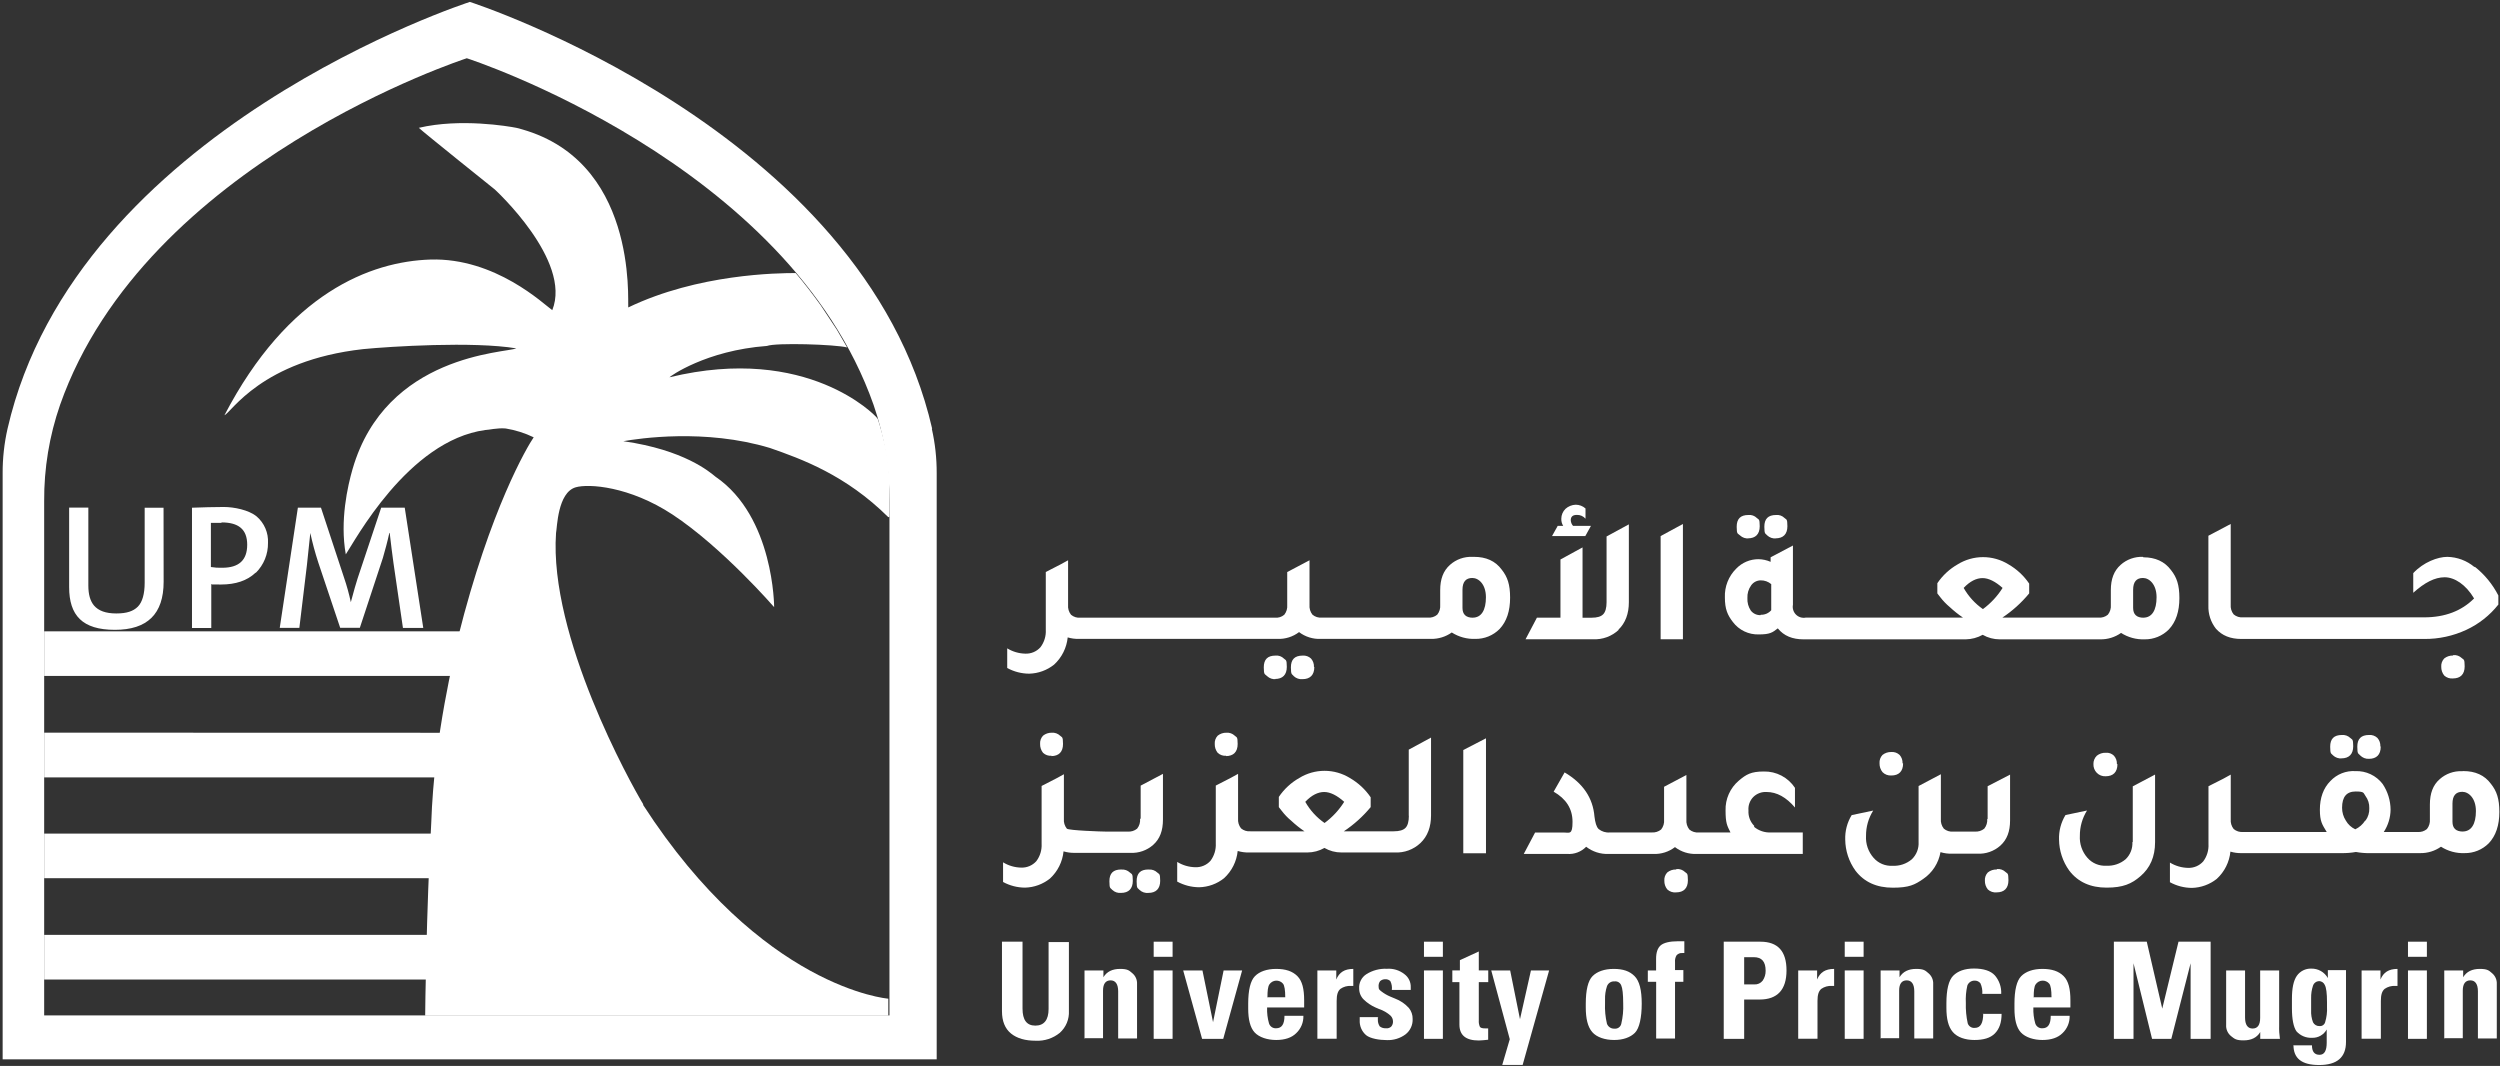 <svg width="849" height="362" viewBox="0 0 849 362" fill="none" xmlns="http://www.w3.org/2000/svg">
<rect x="0" y="0" width="849" height="362" fill="#333333" stroke="none"/>
<path d="M446.22 226.47C446.267 225.433 445.908 224.418 445.22 223.64C444.845 223.284 444.399 223.011 443.912 222.838C443.424 222.666 442.906 222.599 442.39 222.64C439.7 222.64 438.39 223.92 438.39 226.64C438.39 229.36 438.78 228.82 439.39 229.64C439.783 230.006 440.249 230.285 440.758 230.457C441.266 230.63 441.806 230.692 442.34 230.64C444.91 230.64 446.34 229.22 446.34 226.53" fill="white"/>
<path d="M433 230.58C435.57 230.58 437 229.17 437 226.47C437 223.77 436.62 224.29 436 223.64C435.634 223.275 435.191 222.995 434.703 222.823C434.215 222.65 433.695 222.587 433.18 222.64C430.48 222.64 429.18 223.92 429.18 226.64C429.18 229.36 429.57 228.82 430.34 229.64C430.733 230.007 431.199 230.286 431.707 230.458C432.216 230.63 432.756 230.693 433.29 230.64" fill="white"/>
<path d="M500 189.11C497.222 188.993 494.507 189.961 492.43 191.81C490.12 193.86 489.09 196.69 489.09 200.41V205.41C489.196 206.607 488.838 207.799 488.09 208.74C487.649 209.112 487.137 209.392 486.586 209.564C486.035 209.735 485.455 209.795 484.88 209.74H448.92C448.346 209.796 447.765 209.737 447.214 209.565C446.663 209.393 446.151 209.113 445.71 208.74C444.963 207.799 444.605 206.607 444.71 205.41V190.27L437.14 194.27V205.44C437.246 206.637 436.888 207.829 436.14 208.77C435.699 209.143 435.188 209.423 434.637 209.595C434.085 209.767 433.505 209.826 432.93 209.77H366.93C366.356 209.826 365.775 209.767 365.224 209.595C364.673 209.423 364.161 209.143 363.72 208.77C362.973 207.829 362.615 206.637 362.72 205.44V190.27L360.15 191.68L355.15 194.25V213.89C355.264 216.007 354.627 218.097 353.35 219.79C352.708 220.511 351.914 221.081 351.025 221.46C350.137 221.838 349.175 222.016 348.21 221.98C346.034 221.937 343.908 221.315 342.05 220.18V226.85C344.334 228.104 346.895 228.767 349.5 228.78C352.585 228.709 355.561 227.627 357.97 225.7C360.592 223.291 362.236 220.003 362.59 216.46C363.839 216.832 365.138 217.004 366.44 216.97H433.84C436.474 217.072 439.062 216.255 441.16 214.66C443.258 216.257 445.846 217.074 448.48 216.97H485.96C488.486 217.017 490.96 216.252 493.02 214.79C495.403 216.314 498.194 217.074 501.02 216.97C502.545 216.994 504.058 216.71 505.47 216.137C506.882 215.563 508.165 214.71 509.24 213.63C511.68 211.06 512.83 207.47 512.83 202.98C512.83 198.49 511.94 195.92 510.01 193.48C507.83 190.48 504.62 189.11 500.64 189.11M500.25 209.78C497.81 209.78 496.66 208.62 496.66 206.44V200.28C496.66 197.58 497.81 196.28 500 196.28C502.19 196.28 504.62 198.46 504.62 202.83C504.62 207.2 503.08 209.76 500.12 209.76" fill="white"/>
<path d="M549.57 213.89C552.01 211.58 553.16 208.37 553.16 204.52V178.07L545.59 182.18V204.52C545.59 206.44 545.2 207.85 544.43 208.62C543.66 209.39 542.43 209.78 540.43 209.78H537.43V185.9L529.93 190V209.77H521.93L518.08 217.09H541C542.596 217.171 544.193 216.928 545.693 216.377C547.193 215.825 548.566 214.976 549.73 213.88" fill="white"/>
<path d="M540.2 178.58H534.2C533.731 178.048 533.459 177.369 533.43 176.66C533.43 175.5 534.07 174.86 535.49 174.86C536.047 174.84 536.602 174.946 537.112 175.169C537.623 175.393 538.077 175.728 538.44 176.15V172.68C537.523 171.856 536.333 171.4 535.1 171.4C533.814 171.447 532.585 171.946 531.63 172.81C531.185 173.245 530.832 173.765 530.59 174.338C530.347 174.912 530.222 175.528 530.22 176.15C530.185 177.006 530.408 177.853 530.86 178.58H529L527.07 182.05H538.37L540.29 178.58H540.2Z" fill="white"/>
<path d="M571.52 177.94L563.95 182.05V217.1H571.52V177.94Z" fill="white"/>
<path d="M593.6 182.82C596.17 182.82 597.6 181.41 597.6 178.71C597.6 176.01 597.22 176.53 596.6 175.89C596.233 175.525 595.79 175.246 595.302 175.073C594.815 174.901 594.295 174.838 593.78 174.89C591.08 174.89 589.78 176.18 589.78 178.89C589.78 181.6 590.16 181.07 590.93 181.84C591.33 182.211 591.804 182.493 592.322 182.665C592.839 182.837 593.388 182.897 593.93 182.84" fill="white"/>
<path d="M603 182.82C605.57 182.82 607 181.41 607 178.71C607 176.01 606.62 176.53 606 175.89C605.631 175.526 605.186 175.247 604.697 175.074C604.207 174.901 603.686 174.838 603.17 174.89C600.47 174.89 599.17 176.18 599.17 178.89C599.17 181.6 599.56 181.07 600.17 181.84C600.568 182.213 601.043 182.495 601.561 182.668C602.078 182.84 602.627 182.899 603.17 182.84" fill="white"/>
<path d="M727.75 189.11C724.972 188.993 722.257 189.961 720.18 191.81C717.87 193.86 716.84 196.69 716.84 200.41V205.41C716.946 206.607 716.588 207.799 715.84 208.74C715.398 209.112 714.887 209.392 714.336 209.563C713.785 209.735 713.205 209.795 712.63 209.74H680C683.423 207.461 686.492 204.691 689.11 201.52V198.19C687.285 195.499 684.87 193.259 682.05 191.64C679.465 190.045 676.487 189.201 673.45 189.201C670.413 189.201 667.435 190.045 664.85 191.64C662.076 193.218 659.705 195.415 657.92 198.06V201.52C658.17 201.91 658.56 202.29 658.92 202.81C659.863 204.039 660.94 205.159 662.13 206.15C663.534 207.462 665.039 208.662 666.63 209.74H613.24C612.643 209.853 612.027 209.819 611.446 209.64C610.865 209.461 610.337 209.143 609.907 208.713C609.477 208.283 609.159 207.755 608.98 207.174C608.801 206.593 608.767 205.977 608.88 205.38V185.26L601.3 189.26V190.8C600.006 190.232 598.613 189.926 597.2 189.9C595.785 189.892 594.382 190.172 593.079 190.724C591.776 191.276 590.599 192.088 589.62 193.11C588.335 194.38 587.329 195.904 586.667 197.584C586.004 199.265 585.698 201.065 585.77 202.87C585.77 206.87 586.67 208.87 588.47 211.21C589.493 212.579 590.832 213.68 592.374 214.418C593.915 215.157 595.612 215.511 597.32 215.45C601.05 215.45 601.95 214.81 603.74 213.39C605.8 215.96 608.74 217.12 612.47 217.12H667.55C669.571 217.091 671.553 216.562 673.32 215.58C675.078 216.592 677.072 217.123 679.1 217.12H713.25C715.775 217.164 718.249 216.4 720.31 214.94C722.692 216.465 725.483 217.225 728.31 217.12C729.833 217.144 731.345 216.86 732.755 216.286C734.166 215.712 735.446 214.86 736.52 213.78C738.96 211.21 740.12 207.62 740.12 203.12C740.12 198.62 739.22 196.06 737.29 193.62C735.11 190.67 731.9 189.26 727.92 189.26M597.92 208.9C597.281 208.929 596.644 208.805 596.062 208.537C595.481 208.269 594.973 207.865 594.58 207.36C593.743 206.11 593.336 204.622 593.42 203.12C593.336 201.562 593.792 200.022 594.71 198.76C595.076 198.249 595.558 197.831 596.115 197.541C596.673 197.251 597.291 197.097 597.92 197.09C599.232 197.068 600.508 197.523 601.51 198.37V207.23C601.068 207.742 600.515 208.147 599.893 208.414C599.271 208.681 598.596 208.803 597.92 208.77M673.4 206.85C670.708 204.975 668.473 202.517 666.86 199.66C669.04 197.35 671.22 196.32 673.27 196.32C675.32 196.32 677.64 197.48 680.08 199.66C678.324 202.454 676.058 204.893 673.4 206.85ZM728 209.78C725.56 209.78 724.41 208.62 724.41 206.44V200.28C724.41 197.58 725.56 196.28 727.74 196.28C729.92 196.28 732.37 198.46 732.37 202.83C732.37 207.2 730.83 209.76 727.87 209.76" fill="white"/>
<path d="M833 222.62C831.93 222.599 830.887 222.953 830.05 223.62C829.695 223.996 829.423 224.442 829.25 224.929C829.078 225.417 829.01 225.935 829.05 226.45C829.03 227.52 829.383 228.563 830.05 229.4C830.443 229.766 830.909 230.045 831.418 230.217C831.926 230.39 832.466 230.452 833 230.4C835.57 230.4 837 228.99 837 226.29C837 223.59 836.62 224.11 836 223.47C835.625 223.114 835.179 222.842 834.692 222.669C834.204 222.497 833.686 222.429 833.17 222.47" fill="white"/>
<path d="M840.34 192.58C837.748 190.4 834.486 189.175 831.1 189.11C827.89 189.11 823.01 190.91 819.54 194.63V201.31C823.39 197.84 826.86 196.04 830.2 196.04C833.54 196.04 837.39 198.48 840.2 203.23C835.97 207.47 830.32 209.65 823.26 209.65H761.76C761.185 209.705 760.606 209.645 760.054 209.474C759.503 209.302 758.992 209.022 758.55 208.65C757.802 207.709 757.444 206.517 757.55 205.32V177.94L749.97 181.94V205.69C749.876 208.522 750.786 211.295 752.54 213.52C754.6 215.83 757.42 216.99 761.14 216.99H823.28C828.2 217.034 833.068 215.982 837.53 213.91C841.79 211.936 845.526 208.991 848.44 205.31V202.23C846.506 198.439 843.777 195.111 840.44 192.47" fill="white"/>
<path d="M357 256.77C359.57 256.77 361 255.35 361 252.66C361 249.97 360.62 250.48 360 249.83C359.625 249.474 359.179 249.201 358.692 249.028C358.204 248.856 357.686 248.788 357.17 248.83C356.1 248.809 355.057 249.163 354.22 249.83C353.864 250.205 353.592 250.651 353.419 251.139C353.247 251.626 353.179 252.145 353.22 252.66C353.188 253.747 353.542 254.81 354.22 255.66C354.613 256.026 355.079 256.305 355.588 256.477C356.096 256.649 356.636 256.712 357.17 256.66" fill="white"/>
<path d="M390 295.28C387.3 295.28 386 296.56 386 299.28C386 302 386.38 301.46 387 302.23C387.399 302.602 387.873 302.884 388.391 303.057C388.909 303.229 389.457 303.289 390 303.23C392.56 303.23 394 301.82 394 299.12C394 296.42 393.61 296.94 393 296.3C392.625 295.944 392.179 295.672 391.691 295.499C391.204 295.327 390.685 295.259 390.17 295.3" fill="white"/>
<path d="M380.75 295.28C378.06 295.28 376.75 296.56 376.75 299.28C376.75 302 377.14 301.46 377.75 302.23C378.143 302.596 378.609 302.875 379.118 303.047C379.626 303.219 380.166 303.282 380.7 303.23C383.27 303.23 384.7 301.82 384.7 299.12C384.7 296.42 384.32 296.94 383.7 296.3C383.327 295.944 382.883 295.671 382.397 295.499C381.911 295.326 381.394 295.259 380.88 295.3" fill="white"/>
<path d="M387.17 278.08C387.28 279.278 386.922 280.471 386.17 281.41C385.269 282.144 384.119 282.502 382.96 282.41H375.65C374.11 282.41 362.94 282.03 362.3 281.41C361.549 280.471 361.19 279.278 361.3 278.08V262.93L358.73 264.34L353.73 266.91V286.55C353.847 288.666 353.213 290.755 351.94 292.45C351.296 293.169 350.502 293.738 349.614 294.117C348.726 294.495 347.765 294.674 346.8 294.64C344.623 294.603 342.495 293.981 340.64 292.84V299.52C342.926 300.766 345.486 301.426 348.09 301.44C351.174 301.368 354.15 300.286 356.56 298.36C359.182 295.951 360.826 292.663 361.18 289.12C362.428 289.492 363.728 289.664 365.03 289.63H383.9C386.724 289.769 389.49 288.8 391.61 286.93C393.92 284.88 394.94 282.06 394.94 278.33V262.8L387.37 266.8V278L387.17 278.08Z" fill="white"/>
<path d="M416.31 256.77C418.88 256.77 420.31 255.35 420.31 252.66C420.31 249.97 419.93 250.48 419.31 249.83C418.935 249.474 418.489 249.201 418.002 249.028C417.514 248.856 416.996 248.788 416.48 248.83C415.41 248.809 414.367 249.163 413.53 249.83C413.174 250.205 412.902 250.651 412.729 251.139C412.557 251.626 412.489 252.145 412.53 252.66C412.498 253.747 412.852 254.81 413.53 255.66C413.923 256.026 414.389 256.305 414.898 256.477C415.406 256.649 415.946 256.712 416.48 256.66" fill="white"/>
<path d="M478.45 277.05C478.45 278.98 478.06 280.39 477.29 281.16C476.52 281.93 475.24 282.31 473.29 282.31H456.37C459.79 280.031 462.859 277.265 465.48 274.1V270.76C463.65 268.073 461.236 265.834 458.42 264.21C455.835 262.615 452.858 261.771 449.82 261.771C446.783 261.771 443.805 262.615 441.22 264.21C438.445 265.785 436.072 267.983 434.29 270.63V274.1C434.54 274.48 434.93 274.87 435.29 275.38C436.228 276.613 437.305 277.734 438.5 278.72C439.903 280.03 441.404 281.23 442.99 282.31H424.66C424.086 282.364 423.506 282.304 422.955 282.132C422.404 281.96 421.893 281.681 421.45 281.31C420.705 280.364 420.347 279.17 420.45 277.97V262.8L417.88 264.21L412.88 266.78V286.42C412.991 288.54 412.354 290.632 411.08 292.33C410.435 293.047 409.641 293.615 408.753 293.991C407.864 294.368 406.904 294.545 405.94 294.51C403.763 294.471 401.636 293.85 399.78 292.71V299.39C402.067 300.636 404.626 301.296 407.23 301.31C410.316 301.245 413.294 300.162 415.7 298.23C418.322 295.821 419.966 292.532 420.32 288.99C421.569 289.362 422.868 289.534 424.17 289.5H444C446.027 289.493 448.018 288.962 449.78 287.96C451.536 288.977 453.531 289.509 455.56 289.5H473.66C475.257 289.583 476.854 289.342 478.354 288.79C479.855 288.238 481.228 287.388 482.39 286.29C484.83 283.98 485.98 280.77 485.98 276.92V250.48L478.41 254.58V277.05H478.45ZM449.82 279.49C447.123 277.618 444.884 275.16 443.27 272.3C445.45 269.99 447.64 268.96 449.69 268.96C451.74 268.96 454.06 270.12 456.49 272.3C454.735 275.092 452.473 277.53 449.82 279.49Z" fill="white"/>
<path d="M496.93 289.76H504.64V250.73L496.93 254.71V289.76Z" fill="white"/>
<path d="M569.21 295.28C568.122 295.241 567.057 295.596 566.21 296.28C565.854 296.653 565.581 297.097 565.409 297.583C565.236 298.069 565.169 298.586 565.21 299.1C565.183 300.171 565.538 301.216 566.21 302.05C566.609 302.423 567.083 302.705 567.601 302.878C568.118 303.05 568.667 303.109 569.21 303.05C571.78 303.05 573.21 301.64 573.21 298.94C573.21 296.24 572.82 296.76 572.21 296.12C571.836 295.765 571.392 295.493 570.906 295.321C570.42 295.148 569.904 295.08 569.39 295.12" fill="white"/>
<path d="M595.78 280.52C595.09 279.835 594.554 279.011 594.209 278.102C593.864 277.193 593.718 276.22 593.78 275.25C593.706 274.405 593.816 273.554 594.105 272.756C594.393 271.958 594.852 271.232 595.45 270.63C596.041 270.054 596.746 269.608 597.519 269.321C598.292 269.033 599.117 268.91 599.94 268.96C603.41 268.96 606.62 270.76 609.57 274.23V267.55C608.422 265.806 606.85 264.382 605.001 263.412C603.152 262.441 601.088 261.955 599 262C594.64 262 593 263 590.53 265.08C589.058 266.324 587.885 267.885 587.101 269.646C586.316 271.407 585.94 273.323 586 275.25C586 279.49 586.51 280.39 587.67 282.7H576.91C576.336 282.754 575.756 282.694 575.205 282.522C574.654 282.35 574.142 282.071 573.7 281.7C572.953 280.755 572.595 279.56 572.7 278.36V263.19L565.12 267.19V278.36C565.231 279.561 564.872 280.758 564.12 281.7C563.216 282.429 562.068 282.787 560.91 282.7H546.74C545.355 282.832 543.972 282.415 542.89 281.54C542.12 280.77 541.74 279.36 541.48 277.31C540.97 271.02 537.63 266.01 531.34 262.31L527.62 268.85C531.85 271.29 534.03 274.63 534.03 279.12C534.03 283.61 533.03 282.72 530.95 282.72H521.32L517.47 290H532.24C533.423 290.084 534.611 289.91 535.719 289.488C536.828 289.067 537.832 288.409 538.66 287.56C540.819 289.237 543.499 290.101 546.23 290H561.51C564.143 290.105 566.73 289.284 568.82 287.68C570.915 289.283 573.504 290.103 576.14 290H612.22V282.7H601.43C599.328 282.817 597.261 282.126 595.65 280.77" fill="white"/>
<path d="M646.11 259.21C646.157 258.173 645.798 257.158 645.11 256.38C644.736 256.025 644.292 255.753 643.806 255.581C643.321 255.408 642.804 255.34 642.29 255.38C641.203 255.348 640.141 255.703 639.29 256.38C638.934 256.755 638.661 257.201 638.489 257.688C638.316 258.176 638.249 258.695 638.29 259.21C638.258 260.297 638.612 261.36 639.29 262.21C639.679 262.605 640.148 262.913 640.665 263.111C641.183 263.309 641.737 263.394 642.29 263.36C644.85 263.36 646.29 261.95 646.29 259.26" fill="white"/>
<path d="M674.86 278.08C674.966 279.277 674.608 280.469 673.86 281.41C672.957 282.141 671.809 282.499 670.65 282.41H663.33C662.756 282.466 662.175 282.407 661.624 282.235C661.073 282.063 660.561 281.783 660.12 281.41C659.373 280.469 659.015 279.277 659.12 278.08V262.93L651.55 266.93V285.93C651.617 287.022 651.445 288.116 651.046 289.135C650.647 290.154 650.031 291.074 649.24 291.83C647.414 293.366 645.072 294.149 642.69 294.02C641.485 294.091 640.279 293.885 639.166 293.417C638.053 292.949 637.062 292.231 636.27 291.32C634.464 289.273 633.54 286.595 633.7 283.87C633.674 280.829 634.521 277.844 636.14 275.27L628.83 276.81C627.298 279.319 626.536 282.222 626.64 285.16C626.688 288.94 627.9 292.613 630.11 295.68C633.064 299.54 637.3 301.467 642.82 301.46C648.34 301.46 650.27 300.46 653.09 298.51C654.638 297.466 655.958 296.12 656.972 294.553C657.986 292.986 658.673 291.23 658.99 289.39C660.24 289.771 661.544 289.947 662.85 289.91H671.58C674.401 290.047 677.163 289.079 679.28 287.21C681.59 285.16 682.62 282.33 682.62 278.61V263.06L675 267V278.17L674.86 278.08Z" fill="white"/>
<path d="M678.07 295.28C676.983 295.243 675.918 295.598 675.07 296.28C674.714 296.653 674.441 297.097 674.269 297.583C674.097 298.069 674.029 298.586 674.07 299.1C674.048 300.17 674.402 301.214 675.07 302.05C675.469 302.423 675.943 302.705 676.461 302.878C676.979 303.05 677.528 303.109 678.07 303.05C680.64 303.05 682.07 301.64 682.07 298.94C682.07 296.24 681.69 296.76 681.07 296.12C680.695 295.764 680.249 295.492 679.762 295.319C679.274 295.147 678.756 295.079 678.24 295.12" fill="white"/>
<path d="M718.9 259.46C718.944 258.426 718.586 257.415 717.9 256.64C717.533 256.275 717.09 255.996 716.602 255.824C716.115 255.651 715.595 255.588 715.08 255.64C713.994 255.608 712.931 255.963 712.08 256.64C711.703 257.004 711.406 257.443 711.208 257.929C711.01 258.414 710.915 258.936 710.93 259.46C710.904 260.012 710.993 260.564 711.191 261.081C711.389 261.597 711.692 262.067 712.08 262.46C712.468 262.857 712.937 263.165 713.454 263.366C713.972 263.566 714.526 263.652 715.08 263.62C717.64 263.62 719.08 262.21 719.08 259.51" fill="white"/>
<path d="M724.16 285.91C724.227 287.002 724.055 288.096 723.656 289.115C723.257 290.134 722.641 291.054 721.85 291.81C720.025 293.347 717.683 294.131 715.3 294C714.095 294.071 712.889 293.865 711.776 293.397C710.663 292.929 709.672 292.211 708.88 291.3C707.081 289.25 706.161 286.573 706.32 283.85C706.297 280.811 707.14 277.828 708.75 275.25L701.44 276.79C699.908 279.299 699.146 282.202 699.25 285.14C699.298 288.92 700.51 292.593 702.72 295.66C705.667 299.52 709.903 301.447 715.43 301.44C720.95 301.44 723.9 300.16 726.86 297.59C730.19 294.77 731.86 290.91 731.86 286.04V263.04L724.29 267.04V286.04L724.16 285.91Z" fill="white"/>
<path d="M795.15 257.54C797.72 257.54 799.15 256.12 799.15 253.43C799.15 250.74 798.77 251.25 798.15 250.6C797.777 250.244 797.333 249.971 796.847 249.799C796.361 249.626 795.844 249.559 795.33 249.6C792.63 249.6 791.33 250.88 791.33 253.6C791.33 256.32 791.72 255.78 792.33 256.55C792.723 256.916 793.189 257.195 793.698 257.367C794.206 257.54 794.746 257.602 795.28 257.55" fill="white"/>
<path d="M808.37 253.43C808.417 252.393 808.058 251.378 807.37 250.6C806.995 250.244 806.549 249.971 806.062 249.798C805.574 249.626 805.056 249.558 804.54 249.6C801.85 249.6 800.54 250.88 800.54 253.6C800.54 256.32 800.93 255.78 801.54 256.55C801.923 256.939 802.383 257.243 802.892 257.441C803.4 257.64 803.945 257.728 804.49 257.7C807.06 257.7 808.49 256.29 808.49 253.6" fill="white"/>
<path d="M836.1 261.9C833.322 261.783 830.607 262.752 828.53 264.6C826.22 266.6 825.19 269.48 825.19 273.2V278.2C825.297 279.4 824.939 280.596 824.19 281.54C823.747 281.91 823.236 282.189 822.685 282.36C822.134 282.532 821.555 282.593 820.98 282.54H809.53C811.006 280.289 811.808 277.662 811.84 274.97C811.817 271.86 810.882 268.824 809.15 266.24C808.071 264.824 806.668 263.688 805.058 262.927C803.448 262.167 801.679 261.804 799.9 261.87C798.33 261.772 796.757 262.02 795.293 262.597C793.83 263.174 792.511 264.066 791.43 265.21C788.99 267.65 787.83 270.99 787.83 274.97C787.83 278.95 788.6 279.97 790.15 282.54H761.77C761.196 282.593 760.616 282.532 760.065 282.36C759.515 282.189 759.003 281.91 758.56 281.54C757.811 280.596 757.453 279.4 757.56 278.2V263.06L755 264.47L750 267V286.64C750.117 288.756 749.483 290.846 748.21 292.54C747.566 293.259 746.772 293.828 745.884 294.207C744.996 294.585 744.035 294.764 743.07 294.73C740.893 294.688 738.767 294.067 736.91 292.93V299.6C739.194 300.854 741.755 301.517 744.36 301.53C747.444 301.458 750.42 300.376 752.83 298.45C755.452 296.041 757.096 292.753 757.45 289.21C758.698 289.583 759.998 289.755 761.3 289.72H795.19C796.826 289.747 798.46 289.616 800.07 289.33C801.679 289.628 803.314 289.758 804.95 289.72H821.89C824.419 289.765 826.896 289.001 828.96 287.54C831.342 289.066 834.134 289.826 836.96 289.72C838.484 289.744 839.998 289.46 841.41 288.887C842.822 288.313 844.105 287.46 845.18 286.38C847.62 283.81 848.78 280.22 848.78 275.73C848.78 271.24 847.88 268.66 845.95 266.23C843.77 263.23 840.56 261.86 836.58 261.86M803.2 278.68C802.386 279.957 801.228 280.98 799.86 281.63C798.508 281.007 797.385 279.975 796.65 278.68C795.805 277.38 795.36 275.861 795.37 274.31C795.37 270.59 796.91 268.79 799.99 268.79C803.07 268.79 802.56 269.31 803.33 270.33C804.208 271.516 804.66 272.965 804.61 274.44C804.68 275.958 804.228 277.454 803.33 278.68M836.45 282.4C834.01 282.4 832.86 281.25 832.86 279.06V272.9C832.86 270.21 834.01 268.9 836.19 268.9C838.37 268.9 840.82 271.08 840.82 275.45C840.82 279.82 839.28 282.38 836.32 282.38" fill="white"/>
<path d="M316.56 145.59C293.2 43.66 159.56 0.65 159.56 0.65C159.56 0.65 25.92 43.65 2.56 145.59C1.434 150.561 0.877 155.643 0.9 160.74V359.74H318.1V160.74C318.123 155.643 317.566 150.561 316.44 145.59M302.06 344.83H15V170.24C14.925 159.099 16.751 148.027 20.4 137.5C49.41 55 158.53 19.78 158.53 19.78C158.53 19.78 267.65 55 296.67 137.5C300.316 148.027 302.139 159.1 302.06 170.24V344.83Z" fill="white"/>
<path d="M156.74 214.4H15V229.55H154C155.28 223.64 156.31 219.28 156.7 217.1V214.4H156.74Z" fill="white"/>
<path d="M15 248.81V264H148.65C149.16 258.6 149.8 253.47 150.57 248.85L15 248.81Z" fill="white"/>
<path d="M15 283.08V298.23H146.72C146.98 293.23 147.11 288.09 147.49 283.08H15Z" fill="white"/>
<path d="M15 317.49V332.64H145.69C145.69 328.4 145.95 323.14 146.08 317.49H15Z" fill="white"/>
<path d="M55.57 197.58C55.57 208.5 50.05 213.89 39.01 213.89C27.97 213.89 23.48 209 23.48 199.38V172.38H30V198.83C30 201.91 30.64 204.09 31.92 205.63C33.46 207.43 35.92 208.33 39.5 208.33C43.08 208.33 45.27 207.56 46.81 206.02C48.35 204.48 49.13 201.65 49.13 197.93V172.42H55.54L55.57 197.58Z" fill="white"/>
<path d="M86.77 194.5C83.95 197.2 79.97 198.5 75.09 198.5C70.21 198.5 72.78 198.5 71.75 198.37V213.27H65.2V172.42C68.93 172.29 72.52 172.17 75.99 172.17C79.46 172.17 84.46 173.17 87.15 175.38C88.44 176.485 89.458 177.871 90.127 179.431C90.797 180.991 91.099 182.685 91.01 184.38C91.038 186.256 90.689 188.119 89.983 189.857C89.277 191.596 88.228 193.175 86.9 194.5M75.22 177.56H71.62V192.56C72.891 192.776 74.182 192.86 75.47 192.81C81.12 192.81 83.95 190.25 83.95 184.98C83.95 179.71 80.95 177.41 75.22 177.41" fill="white"/>
<path d="M136.84 213.25L133.63 191.25C133.24 188.17 132.73 184.71 132.34 180.98H132.22C131.57 183.98 130.8 186.76 130.03 189.46L122.2 213.21H115.53L108.08 191C107.008 187.715 106.107 184.378 105.38 181C105 184.86 104.61 188.45 104.23 191.92L101.66 213.23H95L101.16 172.4H109L116.83 196.15C117.767 198.884 118.538 201.673 119.14 204.5C120.173 200.647 120.943 197.95 121.45 196.41L129.45 172.41H137.45L143.74 213.24L136.84 213.25Z" fill="white"/>
<path d="M218.48 273.2C214.12 266.01 186.39 216.07 188.83 181.02C189.21 179.23 189.34 167.29 195.5 165.49C199.87 164.21 213.73 165.11 228.37 174.73C245.32 185.9 262.9 206.19 262.9 206.19C262.9 206.19 262.9 175.5 243 161.9C240.95 160.23 232.35 152.78 211.68 149.83C216.82 148.93 239.41 145.46 261.49 152.14C272.15 155.86 287.17 161.25 301.67 175.63C301.754 175.639 301.838 175.619 301.909 175.574C301.98 175.528 302.033 175.46 302.06 175.38V165.49C302.08 160.479 301.52 155.482 300.39 150.6C299.75 147.77 298.98 144.95 298.08 142.25L297.44 141.48C297.44 141.48 274.44 116.71 227.34 128.13C227.47 127.88 239.67 119.02 260.46 117.48C263.54 116.32 283.7 116.96 287.68 117.99C286.52 115.99 285.37 113.99 284.21 111.99L278.69 103.64C276 99.92 273.17 96.2 270.22 92.73C264.22 92.73 237.1 92.99 213.35 104.41C213.09 102.1 216.69 53.58 175.35 43.41C172.78 42.9 156.35 40.08 142.23 43.41C143.51 44.7 168.03 64.34 168.03 64.34C168.03 64.34 194.35 88.47 187.55 105.34C184.72 103.34 168.29 87.5 146.21 88.14C125.8 88.78 97.81 99.56 76.21 141.03C78.52 140.13 88.79 122.42 123.33 118.56C132.33 117.67 160.81 115.87 175.33 118.31C171.86 119.85 131.04 120.31 119.74 159.26C118.07 165.04 115.38 176.85 117.43 188.26C120.26 184.15 138.49 149.62 164.8 146.03C165.96 146.03 168.8 145.26 171.74 145.51C175.034 146.049 178.234 147.059 181.24 148.51C179.18 151.51 166.47 172.77 155.56 216.42C154.4 223.09 147.47 249.03 146.44 279.71C144.78 309.71 144.39 343.25 144.39 344.92H301.67V339.15C301.54 339.15 258.67 335.68 218.36 273.29" fill="white"/>
<path d="M340.31 319.8H347.25V342.52C347.25 346.37 348.66 348.3 351.61 348.3C354.56 348.3 356.1 346.37 356.1 342.65V319.93H363V343.29C363.076 344.683 362.838 346.075 362.305 347.364C361.772 348.654 360.957 349.807 359.92 350.74C357.61 352.627 354.679 353.586 351.7 353.43C348.23 353.43 345.41 352.66 343.35 350.99C341.29 349.32 340.27 346.76 340.27 343.42V319.8H340.31Z" fill="white"/>
<path d="M368.3 352.79V329.56H374.72V331.87C375.87 329.94 377.8 329.04 380.37 329.04C382.94 329.04 383.45 329.56 384.48 330.45C385.032 330.896 385.471 331.466 385.759 332.115C386.048 332.763 386.179 333.471 386.14 334.18V352.66H379.73V336.66C379.73 334.22 378.83 332.93 377.16 332.93C375.49 332.93 374.59 334.09 374.59 336.4V352.57H368.17L368.3 352.79Z" fill="white"/>
<path d="M391.79 319.8H398.21V324.93H391.79V319.8ZM391.79 329.56H398.21V352.79H391.79V329.56Z" fill="white"/>
<path d="M411.95 347.14L415.54 329.56H421.83L415.41 352.79H408.23L401.81 329.56H408.35L411.95 347.14Z" fill="white"/>
<path d="M430.31 342.26C430.245 344.039 430.461 345.818 430.95 347.53C431.106 348.045 431.432 348.491 431.876 348.795C432.32 349.098 432.854 349.241 433.39 349.2C435.31 349.2 436.21 347.79 436.21 344.96H442.63C442.667 346.062 442.468 347.159 442.047 348.178C441.626 349.197 440.993 350.115 440.19 350.87C438.65 352.41 436.34 353.18 433.39 353.18C430.44 353.18 427.61 352.28 426.07 350.61C424.53 348.94 423.89 346.12 423.89 342.52V340.85C423.89 336.23 424.66 333.02 426.2 331.48C427.74 329.94 430.2 329.04 433.39 329.04C436.58 329.04 438.91 329.81 440.58 331.48C442.25 333.15 442.89 335.85 442.89 339.7V342.14H430.31V342.26ZM430.31 338.67H436.47C436.47 336.23 436.21 334.67 435.7 334.05C435.411 333.706 435.046 333.434 434.634 333.256C434.222 333.078 433.773 332.998 433.325 333.024C432.877 333.049 432.44 333.178 432.051 333.402C431.661 333.625 431.329 333.936 431.08 334.31C430.56 335.08 430.43 336.62 430.43 338.54" fill="white"/>
<path d="M447.38 352.79V329.56H453.8V332.64C454.8 330.2 456.62 329.04 459.58 329.04V334.82H458.81C457.531 334.736 456.262 335.089 455.21 335.82C454.31 336.59 453.93 337.82 453.93 339.92V352.76H447.38V352.79Z" fill="white"/>
<path d="M467.92 345.35V346.24C467.883 347.062 468.107 347.874 468.56 348.56C469.146 349.016 469.879 349.244 470.62 349.2C470.938 349.244 471.262 349.22 471.571 349.13C471.879 349.041 472.165 348.887 472.41 348.68C472.856 348.193 473.089 347.549 473.06 346.89C473.056 346.171 472.777 345.48 472.28 344.96C471.129 343.911 469.764 343.123 468.28 342.65L467.12 342.14C465.635 341.488 464.28 340.573 463.12 339.44C462.626 338.956 462.235 338.377 461.97 337.737C461.705 337.098 461.573 336.412 461.58 335.72C461.507 334.762 461.696 333.802 462.126 332.943C462.555 332.083 463.21 331.357 464.02 330.84C466.103 329.525 468.54 328.882 471 329C473.126 328.841 475.234 329.483 476.91 330.8C477.614 331.312 478.182 331.989 478.562 332.772C478.942 333.555 479.124 334.42 479.09 335.29V336.19H472.67C472.801 335.162 472.623 334.118 472.16 333.19C471.942 332.973 471.68 332.804 471.393 332.694C471.105 332.583 470.798 332.534 470.49 332.55C469.83 332.52 469.184 332.75 468.69 333.19C468.281 333.741 468.098 334.428 468.18 335.11C468.18 336.01 468.43 336.11 469.08 336.65C470.022 337.385 471.058 337.99 472.16 338.45L473.7 339.09C475.515 339.769 477.143 340.869 478.45 342.3C479.306 343.352 479.759 344.674 479.73 346.03C479.777 347.038 479.58 348.043 479.155 348.959C478.73 349.875 478.09 350.674 477.29 351.29C475.471 352.624 473.255 353.305 471 353.22C468.43 353.22 465.35 352.7 463.94 351.55C463.203 350.921 462.623 350.129 462.244 349.237C461.866 348.345 461.7 347.377 461.76 346.41V345.41H468.18L467.92 345.35Z" fill="white"/>
<path d="M483.58 319.8H490V324.93H483.58V319.8ZM483.58 329.56H490V352.79H483.58V329.56Z" fill="white"/>
<path d="M493.21 333.54V329.54H495.78V326.07L502.2 323.12V329.54H505.41V333.54H502.2V346.54C502.141 347.287 502.272 348.037 502.58 348.72C502.84 349.11 503.48 349.24 504.38 349.24H505.38V353.09C504.09 353.22 503.07 353.35 502.17 353.35C497.797 353.35 495.614 351.55 495.62 347.95V333.54H493.18H493.21Z" fill="white"/>
<path d="M506.43 329.56H512.85L516.19 346.12L519.91 329.56H526.08L517.09 361.65H510.16L512.72 352.92L506.43 329.56Z" fill="white"/>
<path d="M538.53 340.85C538.53 336.23 539.3 333.02 540.84 331.48C542.38 329.94 544.84 329.04 548.03 329.04C551.22 329.04 553.42 329.81 555.09 331.48C556.76 333.15 557.53 336.23 557.53 340.85C557.53 345.47 556.76 349.2 555.22 350.74C553.68 352.28 551.22 353.18 548.16 353.18C545.1 353.18 542.25 352.28 540.71 350.48C539.17 348.68 538.53 345.86 538.53 342.14V340.85ZM545.07 340.72C544.966 343.052 545.185 345.388 545.72 347.66C545.911 348.177 546.262 348.618 546.724 348.919C547.185 349.22 547.731 349.364 548.28 349.33C548.804 349.389 549.331 349.25 549.758 348.941C550.185 348.632 550.482 348.176 550.59 347.66C551.119 345.431 551.338 343.139 551.24 340.85C551.24 337.51 550.98 335.59 550.59 334.69C550.427 334.225 550.107 333.83 549.686 333.574C549.266 333.317 548.769 333.213 548.28 333.28C547.729 333.236 547.179 333.376 546.715 333.678C546.252 333.98 545.902 334.428 545.72 334.95C545.245 336.398 545.025 337.917 545.07 339.44V340.72Z" fill="white"/>
<path d="M559.58 329.56H562.41V325.56C562.41 323.5 562.92 321.96 563.95 321.06C564.98 320.16 567.03 319.65 569.85 319.65H572V323.65H571.36C570.99 323.611 570.615 323.66 570.267 323.794C569.919 323.928 569.608 324.142 569.36 324.42C568.946 325.115 568.764 325.924 568.84 326.73V329.43H571.67V333.43H568.84V352.68H562.43V333.41H559.6V329.56H559.58Z" fill="white"/>
<path d="M585.38 319.8H597.84C603.74 319.8 606.7 323.01 606.7 329.56C606.7 336.11 603.61 339.44 597.58 339.44H592.32V352.79H585.38V319.79V319.8ZM592.32 324.93V334.31H595.78C596.321 334.343 596.862 334.243 597.356 334.018C597.849 333.793 598.28 333.45 598.61 333.02C599.282 332.038 599.632 330.87 599.61 329.68C599.61 326.6 598.33 325.06 595.61 325.06H592.28L592.32 324.93Z" fill="white"/>
<path d="M610.67 352.79V329.56H617.09V332.64C618.09 330.2 619.92 329.04 622.87 329.04V334.82H622.1C620.825 334.737 619.559 335.09 618.51 335.82C617.61 336.59 617.22 337.82 617.22 339.92V352.76H610.67V352.79Z" fill="white"/>
<path d="M626.47 319.8H632.88V324.93H626.47V319.8ZM626.47 329.56H632.88V352.79H626.47V329.56Z" fill="white"/>
<path d="M638.66 352.79V329.56H645.08V331.87C646.24 329.94 648.16 329.04 650.73 329.04C653.3 329.04 653.81 329.56 654.84 330.45C655.394 330.895 655.834 331.466 656.124 332.114C656.415 332.762 656.547 333.471 656.51 334.18V352.66H650.09V336.66C650.09 334.22 649.19 332.93 647.52 332.93C645.85 332.93 644.95 334.09 644.95 336.4V352.57H638.53L638.66 352.79Z" fill="white"/>
<path d="M673.32 344.32H679.74C679.74 347.27 678.97 349.45 677.43 350.99C675.89 352.53 673.58 353.18 670.5 353.18C667.42 353.18 664.72 352.28 663.18 350.48C661.64 348.68 661 346 661 342.26V340.72C661 336.1 661.77 332.89 663.31 331.35C664.85 329.81 667.16 328.91 670.37 328.91C673.58 328.91 676.02 329.68 677.43 331.22C678.94 332.957 679.721 335.211 679.61 337.51H673.19C673.282 336.279 673.062 335.044 672.55 333.92C672.313 333.621 672.007 333.384 671.659 333.227C671.311 333.071 670.931 332.999 670.55 333.02C670.021 333.013 669.503 333.17 669.066 333.469C668.629 333.768 668.295 334.194 668.11 334.69C667.664 336.626 667.492 338.616 667.6 340.6C667.527 342.928 667.742 345.255 668.24 347.53C668.408 348.028 668.743 348.452 669.187 348.733C669.631 349.013 670.158 349.132 670.68 349.07C672.6 349.07 673.5 347.4 673.5 344.19" fill="white"/>
<path d="M690.53 342.26C690.465 344.039 690.681 345.818 691.17 347.53C691.326 348.045 691.653 348.491 692.096 348.795C692.54 349.098 693.074 349.241 693.61 349.2C695.53 349.2 696.43 347.79 696.43 344.96H702.85C702.887 346.062 702.688 347.159 702.267 348.178C701.847 349.197 701.214 350.115 700.41 350.87C698.87 352.41 696.56 353.18 693.61 353.18C690.66 353.18 687.83 352.28 686.29 350.61C684.75 348.94 684.11 346.12 684.11 342.52V340.85C684.11 336.23 684.88 333.02 686.42 331.48C687.96 329.94 690.42 329.04 693.61 329.04C696.8 329.04 699.13 329.81 700.8 331.48C702.47 333.15 703.11 335.85 703.11 339.7V342.14H690.53V342.26ZM690.53 338.67H696.69C696.69 336.23 696.43 334.67 695.92 334.05C695.631 333.706 695.266 333.434 694.854 333.256C694.442 333.078 693.994 332.998 693.545 333.024C693.097 333.049 692.66 333.178 692.271 333.402C691.881 333.625 691.549 333.936 691.3 334.31C690.78 335.08 690.65 336.62 690.65 338.54" fill="white"/>
<path d="M717.87 319.8H729.04L734.3 342.52L739.82 319.8H750.73V352.79H743.93V327.12L737.38 352.79H730.84L724.54 327.12V352.79H717.87V319.8Z" fill="white"/>
<path d="M756 329.56H762.42V345.56C762.42 348 763.31 349.29 764.98 349.29C766.65 349.29 767.55 348.13 767.55 345.69V329.56H774V348.3C773.953 349.801 774.04 351.304 774.26 352.79H767.58V350.48C766.43 352.41 764.5 353.31 761.93 353.31C759.36 353.31 758.85 352.79 757.7 351.89C757.121 351.43 756.663 350.835 756.366 350.157C756.07 349.478 755.944 348.738 756 348V329.56Z" fill="white"/>
<path d="M778.72 355H785.14C785.14 357.19 786.04 358.21 787.71 358.21C789.38 358.21 790.15 356.8 790.15 354.11V349.61C789.661 350.499 788.935 351.235 788.052 351.734C787.169 352.234 786.164 352.478 785.15 352.44C784.166 352.488 783.183 352.317 782.273 351.938C781.364 351.559 780.55 350.983 779.89 350.25C778.89 348.84 778.34 346.15 778.34 342.42V339.21C778.34 335.62 778.86 333.05 780.01 331.38C780.558 330.601 781.291 329.97 782.142 329.544C782.994 329.118 783.938 328.911 784.89 328.94C786.035 328.911 787.166 329.195 788.161 329.76C789.157 330.326 789.979 331.152 790.54 332.15V329.46H796.7V353.85C796.7 359.11 793.62 361.68 787.59 361.68C781.56 361.68 778.86 359.37 778.86 354.88M784.86 343.07C784.788 344.466 785.005 345.862 785.5 347.17C785.704 347.572 786.019 347.906 786.407 348.135C786.795 348.364 787.24 348.476 787.69 348.46C788.11 348.501 788.531 348.395 788.882 348.159C789.232 347.924 789.489 347.574 789.61 347.17C790.13 345.468 790.347 343.687 790.25 341.91V340.37C790.25 337.29 790 335.37 789.48 334.46C789.314 334.087 789.045 333.769 788.706 333.542C788.366 333.316 787.969 333.19 787.56 333.18C787.102 333.2 786.66 333.357 786.292 333.632C785.925 333.907 785.649 334.286 785.5 334.72C785.042 336.085 784.826 337.52 784.86 338.96V343V343.07Z" fill="white"/>
<path d="M802 352.79V329.56H808.41V332.64C809.41 330.2 811.24 329.04 814.19 329.04V334.82H813.42C812.145 334.737 810.879 335.09 809.83 335.82C808.93 336.59 808.54 337.82 808.54 339.92V352.76H802V352.79Z" fill="white"/>
<path d="M817.75 319.8H824.17V324.93H817.75V319.8ZM817.75 329.56H824.17V352.79H817.75V329.56Z" fill="white"/>
<path d="M830.07 352.79V329.56H836.49V331.87C837.64 329.94 839.57 329.04 842.14 329.04C844.71 329.04 845.22 329.56 846.25 330.45C846.802 330.896 847.241 331.466 847.53 332.115C847.818 332.763 847.949 333.471 847.91 334.18V352.66H841.5V336.66C841.5 334.22 840.6 332.93 838.93 332.93C837.26 332.93 836.36 334.09 836.36 336.4V352.57H829.94L830.07 352.79Z" fill="white"/>
</svg>
